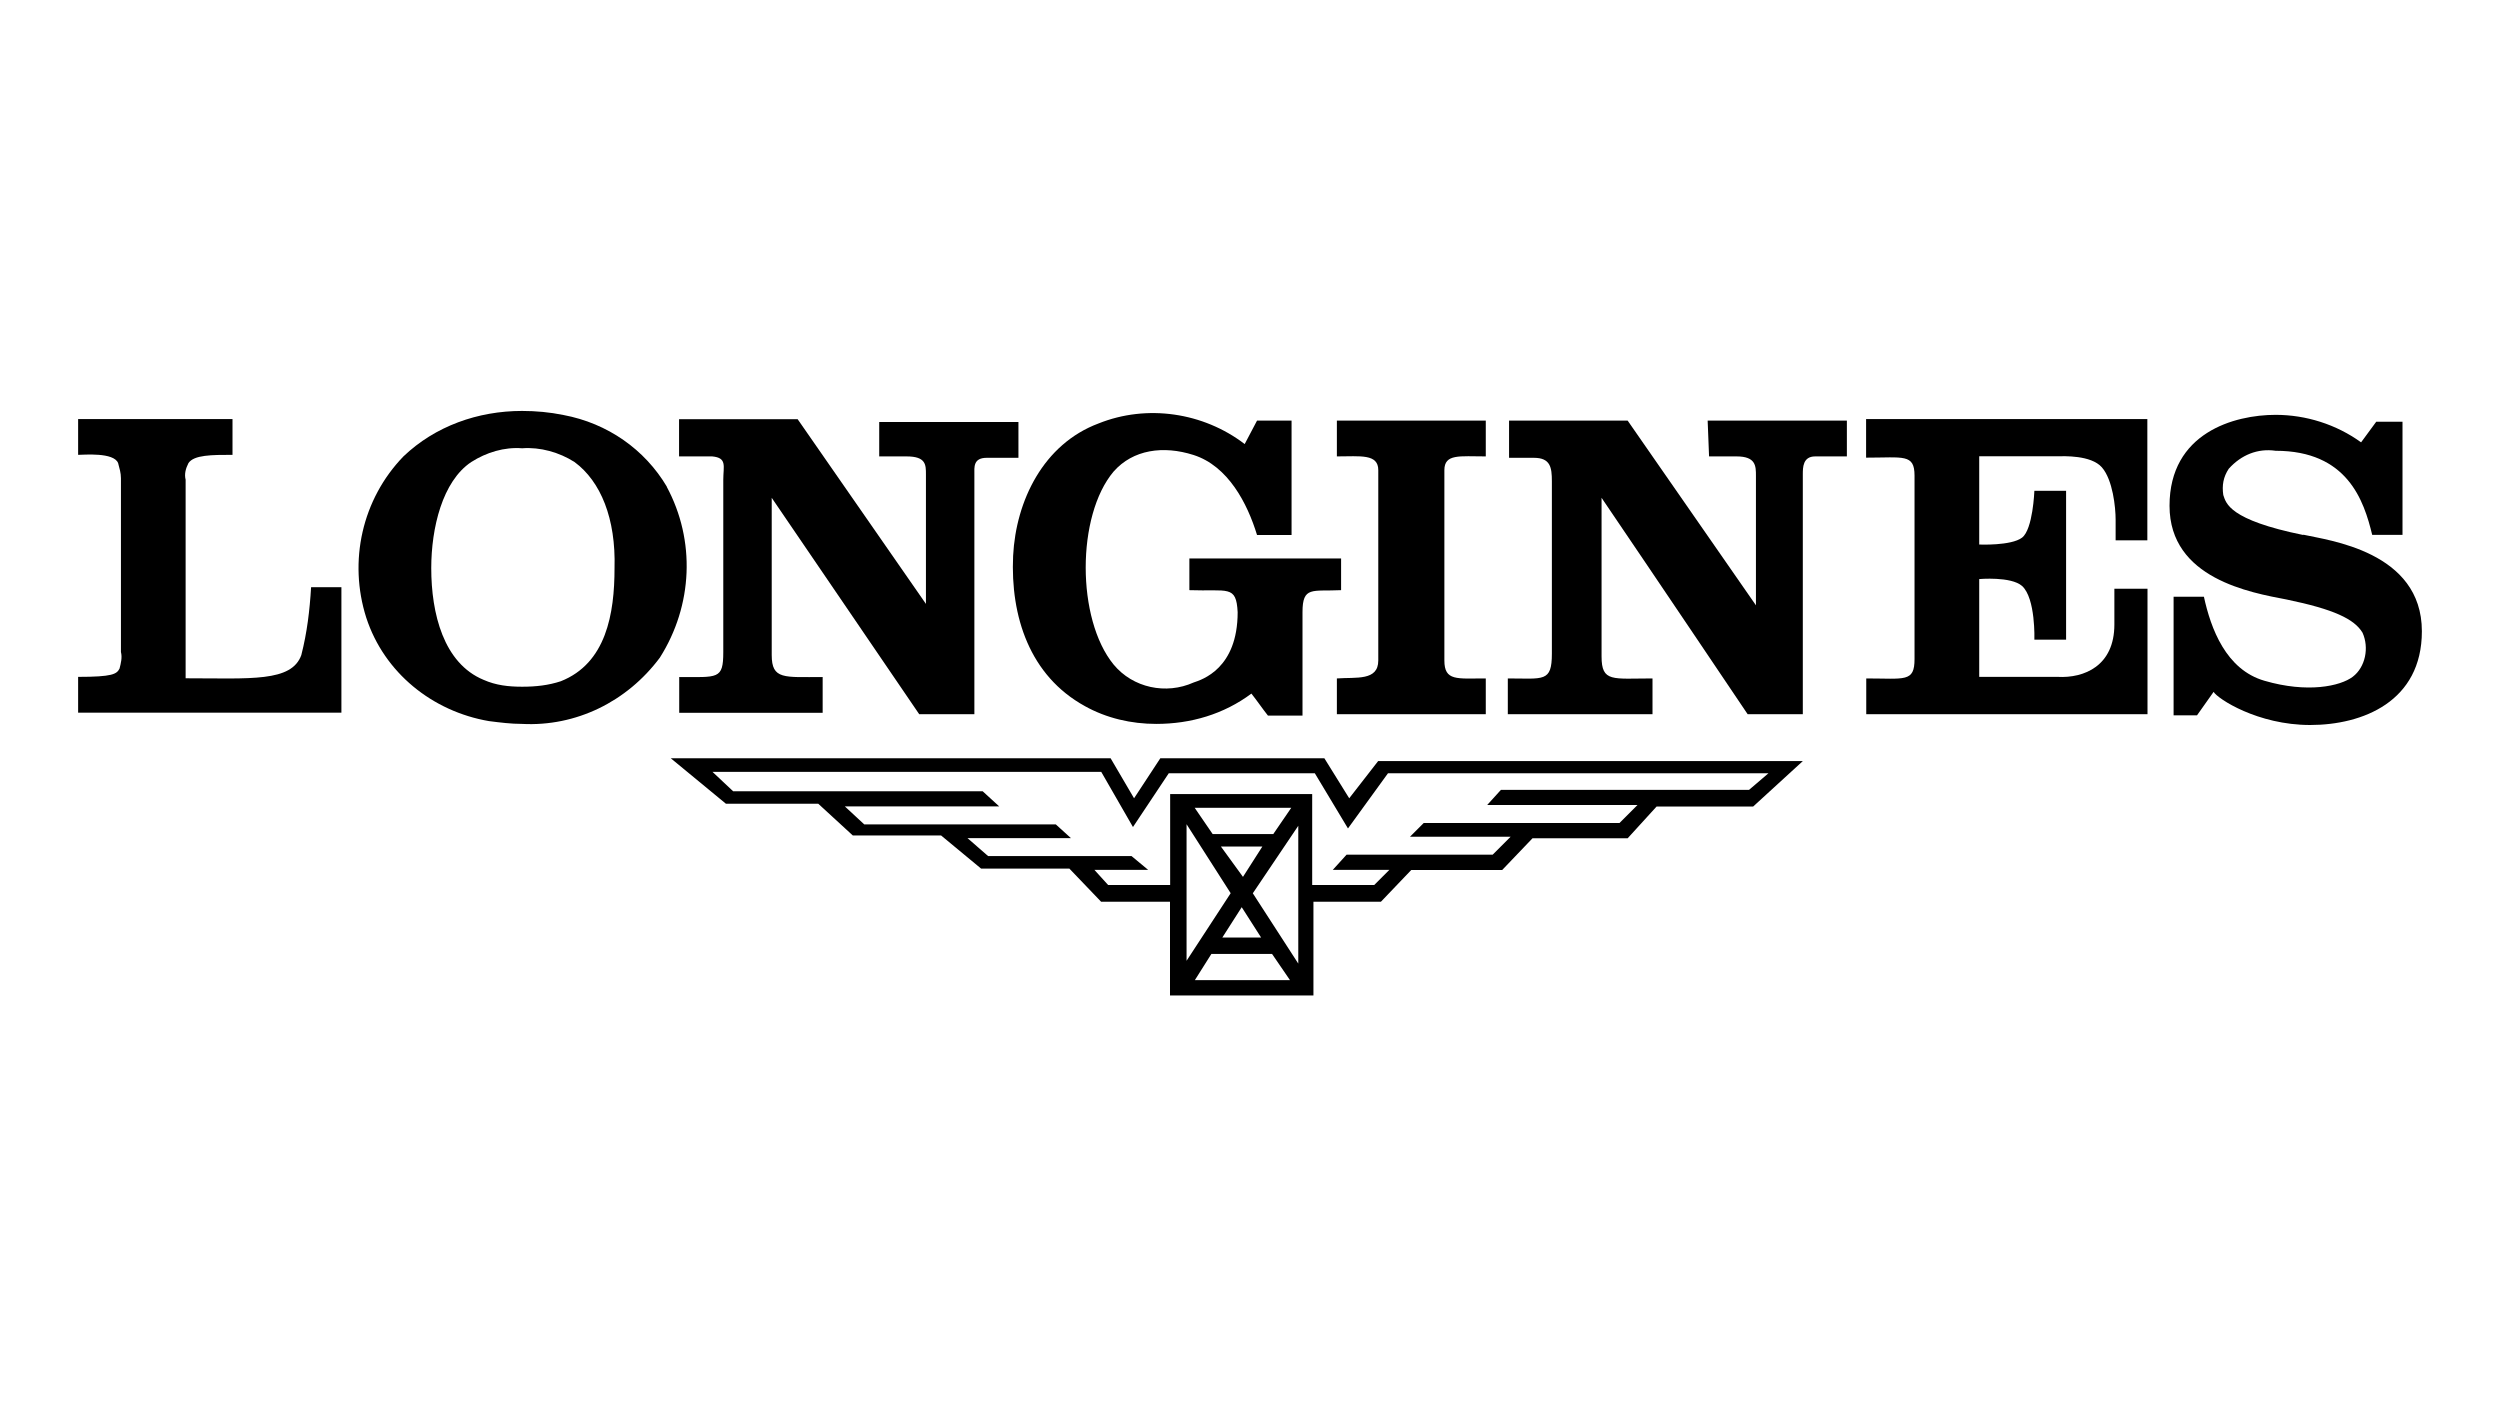 <?xml version="1.0" encoding="UTF-8"?>
<svg xmlns="http://www.w3.org/2000/svg" id="b" width="160" height="90" viewBox="0 0 160 90">
  <path d="m19.29,41.91c-.62,1.76-3.26,1.5-7.41,1.5v-12.71c-.09-.35,0-.71.18-1.06.35-.53,1.5-.53,2.82-.53v-2.29H5v2.29c.35,0,2.29-.18,2.56.53.09.35.18.62.18.97v11.12c.09.35,0,.71-.09,1.06-.18.35-.44.53-2.65.53v2.29h16.85v-8.03h-1.94c-.09,1.5-.26,2.91-.62,4.32Z"></path>
  <path d="m88.21,30.09v12.18c0,1.32-1.41,1.06-2.65,1.15v2.29h9.53v-2.29c-1.85,0-2.65.18-2.65-1.15v-12.18c0-1.06.97-.88,2.65-.88v-2.29h-9.53v2.29c1.5,0,2.65-.18,2.65.88Z"></path>
  <path d="m147.41,34.24c-4.76-.97-4.94-2.03-5.12-2.56-.09-.62,0-1.15.35-1.68.79-.88,1.85-1.32,3-1.15,4.59,0,5.65,3.18,6.18,5.38h1.94v-7.24h-1.68l-.97,1.32c-1.59-1.15-3.53-1.76-5.47-1.76-2.65,0-6.79,1.15-6.79,5.82s5.21,5.56,7.5,6c3,.62,4.32,1.24,4.85,2.12.44.97.18,2.21-.62,2.82s-2.91,1.06-5.65.26c-2.47-.71-3.44-3.35-3.88-5.38h-1.94v7.59h1.5l1.06-1.5c.26.44,2.82,2.12,6.18,2.12s7.15-1.5,7.15-6c0-5.12-6-5.82-7.59-6.18h0Z"></path>
  <path d="m109.38,29.21h1.76c1.24,0,1.24.62,1.24,1.24v8.29l-8.21-11.82h-7.59v2.38h1.59c1.06,0,1.15.62,1.15,1.5v11.03c0,1.85-.53,1.59-2.82,1.59v2.29h9.26v-2.29c-2.56,0-3.26.26-3.26-1.41v-10.15c3.18,4.68,9.35,13.85,9.35,13.85h3.53v-15.35c0-.44,0-1.15.79-1.15h2.03v-2.29h-8.91l.09,2.29Z"></path>
  <path d="m119.44,29.29c2.38,0,3.09-.26,3.09,1.15v11.74c0,1.5-.62,1.24-3.09,1.24v2.29h18v-8.03h-2.12v2.29c0,2.65-1.94,3.44-3.62,3.35h-5.03v-6.26s2.03-.18,2.74.44c.88.79.79,3.44.79,3.44h2.03v-9.53h-2.03s-.09,2.47-.79,3-2.74.44-2.74.44v-5.65h5.03c.35,0,2.12-.09,2.82.71s.88,2.56.88,3.35v1.32h2.03v-7.76h-18v2.47Z"></path>
  <path d="m86.35,51.09l-1.59-2.56h-10.5l-1.68,2.56-1.5-2.56h-28.15l3.53,2.91h5.91l2.21,2.03h5.65l2.56,2.12h5.65l2.03,2.12h4.41v6h9.18v-6h4.32l1.94-2.03h5.82l1.94-2.03h6.09l1.85-2.03h6.18l3.18-2.91h-27.18l-1.85,2.38Zm-8.21,3.09h2.65l-1.24,1.94-1.41-1.94Zm2.56,5.82h-2.47l1.24-1.94,1.24,1.94Zm-3.09-6.62l-1.15-1.68h6.18l-1.15,1.68h-3.88Zm1.15,3.79l-2.82,4.32v-8.74l2.82,4.41Zm-2.29,5.56l1.06-1.68h3.88l1.15,1.68h-6.09Zm6.62-1.06l-2.91-4.5,2.91-4.32v8.82Zm30.09-12.18l-1.24,1.06h-15.88l-.88.97h9.62l-1.15,1.15h-12.53l-.88.88h6.44l-1.15,1.15h-9.35l-.88.97h3.62l-.97.97h-3.97v-5.82h-9.09v5.82h-3.97l-.88-.97h3.44l-1.06-.88h-9.18l-1.32-1.15h6.62l-.97-.88h-12.26l-1.24-1.15h9.88l-1.06-.97h-15.97l-1.32-1.24h24.88l2.03,3.53,2.29-3.44h9.35l2.12,3.53,2.56-3.53h24.35Z"></path>
  <path d="m56.26,29.21h1.76c1.24,0,1.24.53,1.24,1.15v8.29l-8.21-11.82h-7.59v2.38h2.12c.97.09.71.62.71,1.5v11.03c0,1.76-.35,1.59-2.82,1.59v2.29h9.18v-2.29c-2.47,0-3.26.18-3.26-1.41v-10.06l9.44,13.85h3.53v-15.35c0-.44-.09-1.06.79-1.06h2.03v-2.29h-8.91v2.21Z"></path>
  <path d="m42.68,31.15c-1.41-2.38-3.79-4.06-6.62-4.59-.88-.18-1.76-.26-2.65-.26-2.82,0-5.56.97-7.59,2.91-2.65,2.74-3.53,6.71-2.38,10.32,1.15,3.53,4.24,6,7.85,6.62.71.09,1.41.18,2.12.18,3.44.18,6.71-1.41,8.82-4.24,2.12-3.35,2.29-7.5.44-10.94Zm-3.35,5.21c0,2.91-.53,6.09-3.44,7.24-.79.26-1.59.35-2.47.35s-1.68-.09-2.47-.44c-2.56-1.06-3.35-4.24-3.35-7.15,0-2.56.71-5.56,2.56-6.79.97-.62,2.12-.97,3.26-.88,1.15-.09,2.38.26,3.35.88,1.68,1.24,2.65,3.62,2.56,6.79Z"></path>
  <path d="m69.41,45.18c1.41.79,3,1.15,4.59,1.15,2.21,0,4.32-.62,6.09-1.94.35.44.71.97,1.06,1.41h2.21v-6.62c0-1.68.62-1.32,2.47-1.41v-2.03h-9.71v2.03c2.47.09,3-.35,3.09,1.41,0,3.62-2.29,4.32-2.82,4.5-1.76.79-3.88.35-5.12-1.15-2.38-2.91-2.38-9.53,0-12.35,1.24-1.41,3.18-1.68,5.12-1.06,2.21.71,3.44,3.09,4.06,5.12h2.21v-7.32h-2.21l-.79,1.5c-2.65-2.03-6.26-2.56-9.35-1.32-3.53,1.32-5.29,4.94-5.47,8.47-.18,3.88,1.06,7.68,4.59,9.62Z"></path>
</svg>
